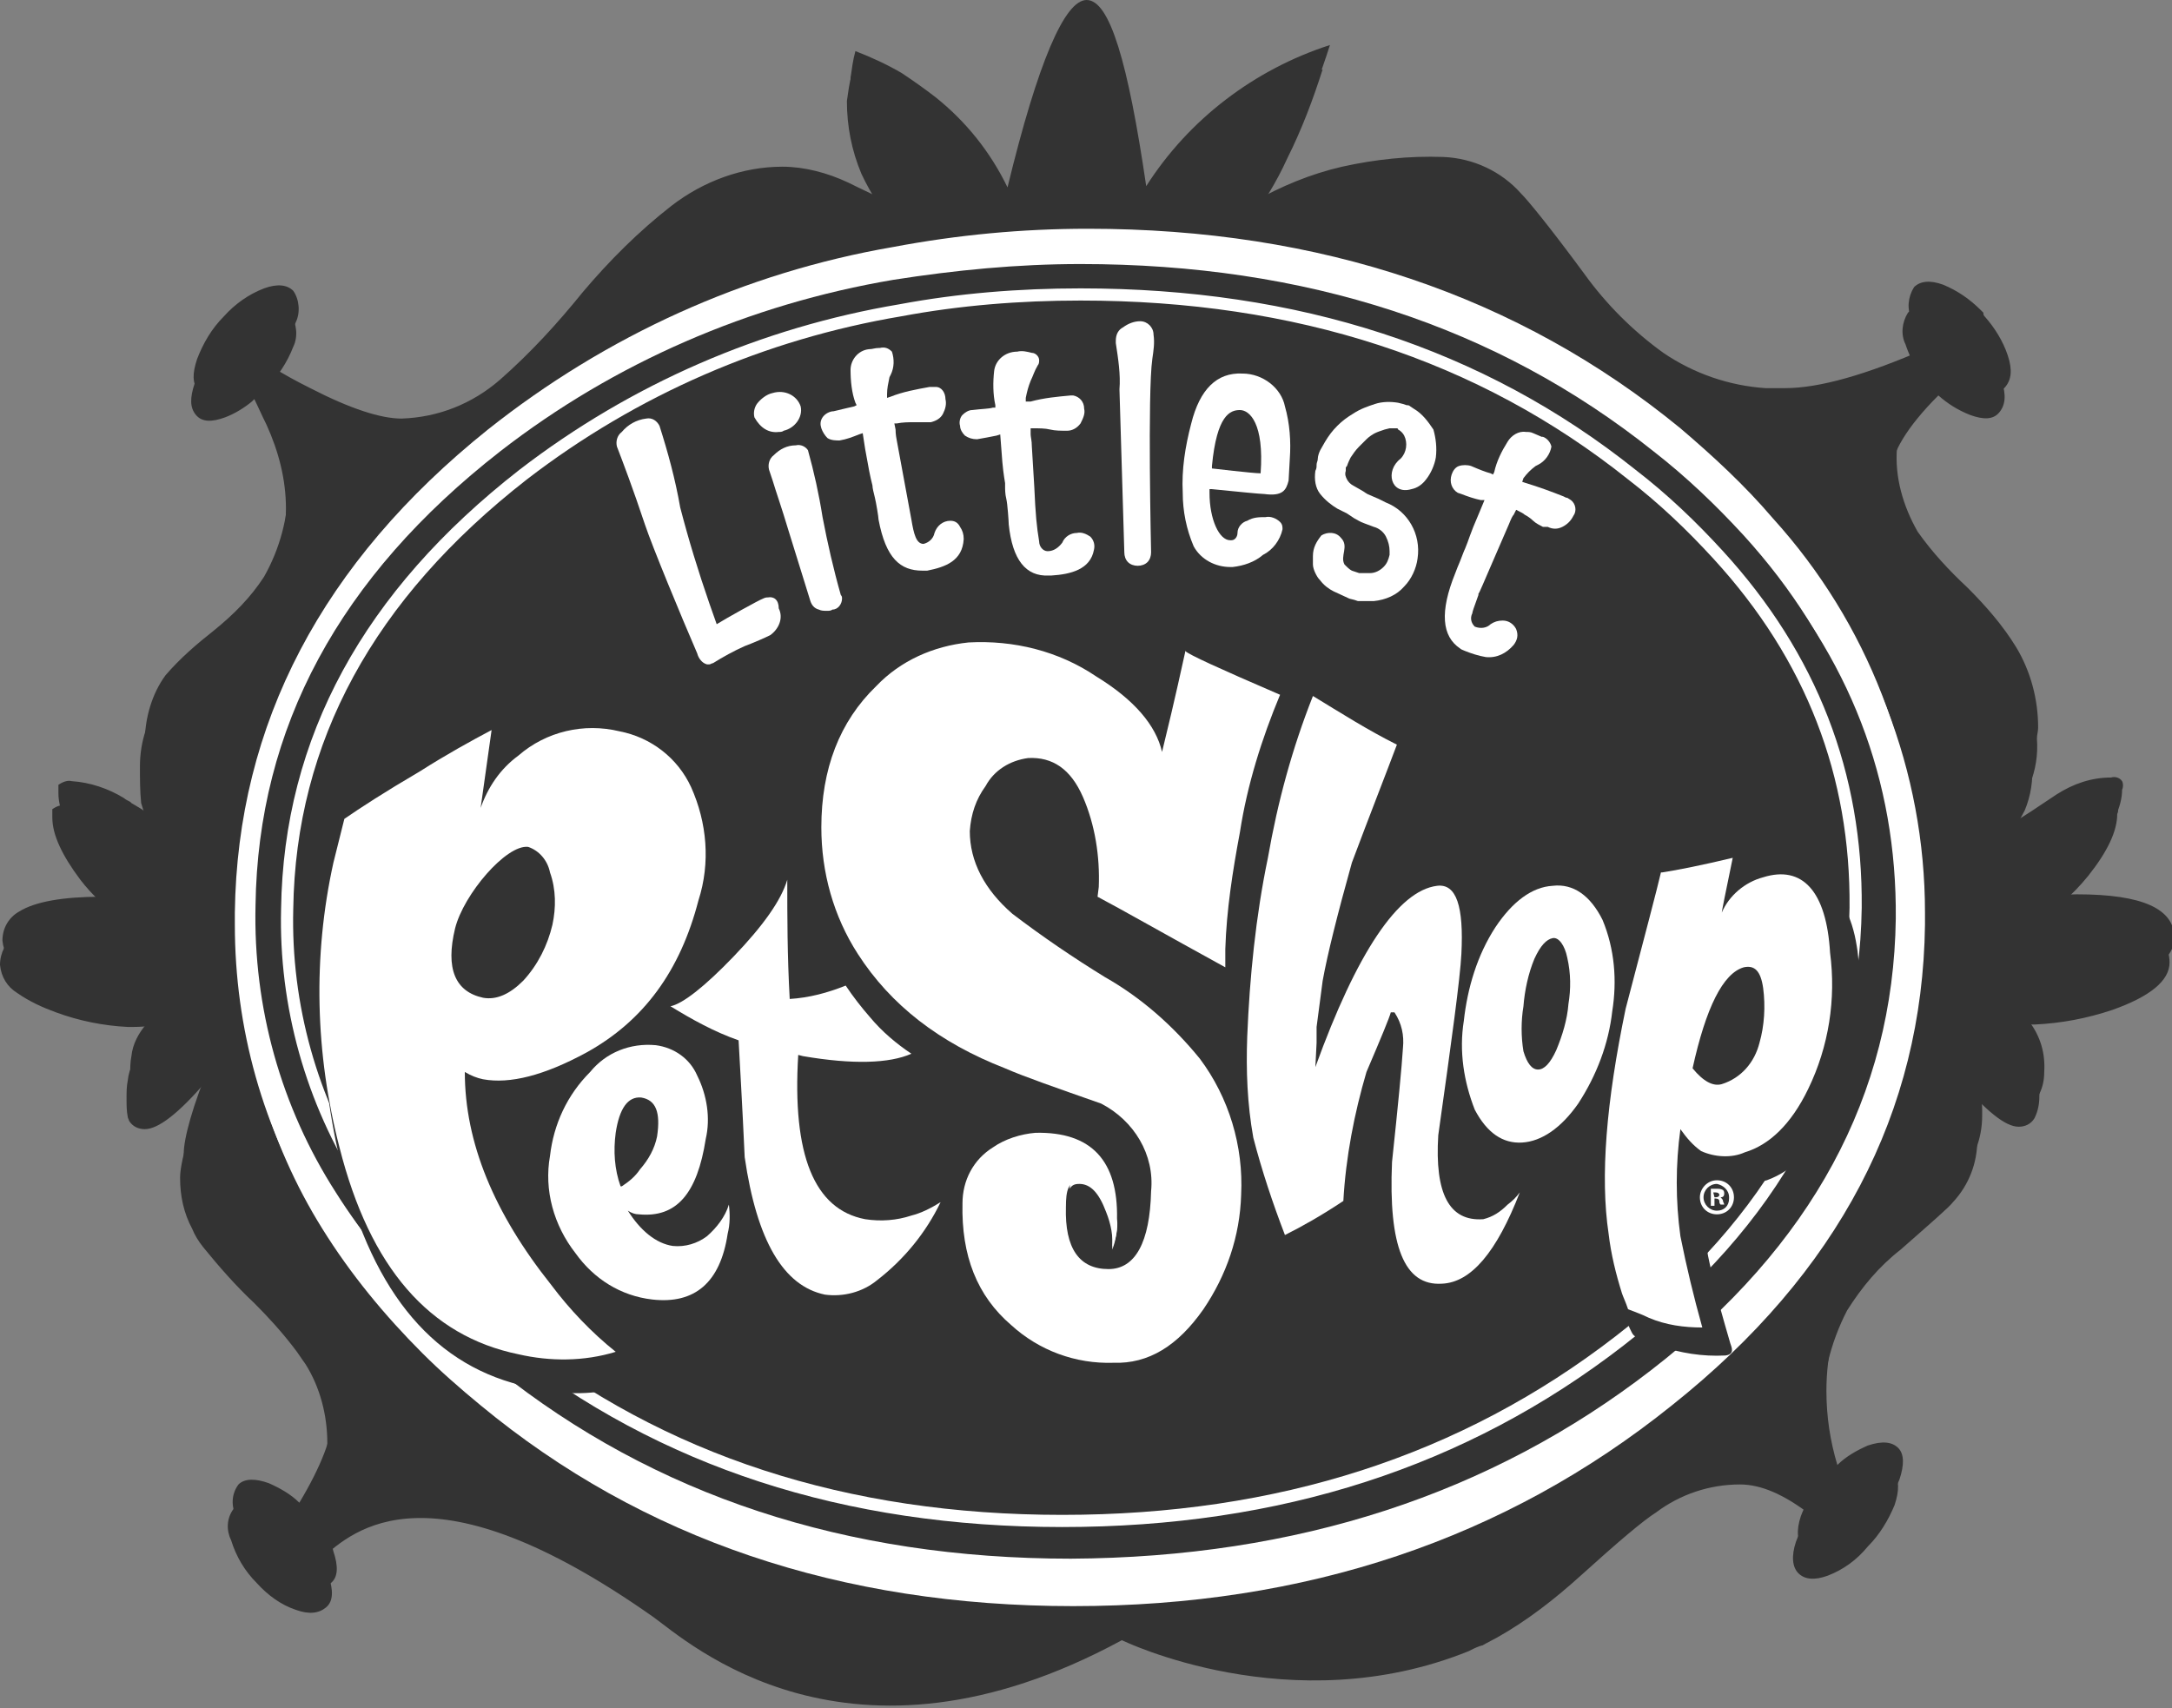 <?xml version="1.0" encoding="utf-8"?>
<!-- Generator: Adobe Illustrator 19.2.0, SVG Export Plug-In . SVG Version: 6.00 Build 0)  -->
<!DOCTYPE svg PUBLIC "-//W3C//DTD SVG 1.1//EN" "http://www.w3.org/Graphics/SVG/1.1/DTD/svg11.dtd">
<svg version="1.1" id="LPS" xmlns="http://www.w3.org/2000/svg" xmlns:xlink="http://www.w3.org/1999/xlink" x="0px" y="0px"
	 width="178.5px" height="140.4px" viewBox="0 0 178.5 140.4" enable-background="new 0 0 178.5 140.4" xml:space="preserve">
<rect x="0" y="0" width="178.5" height="140.4" fill="#808080" stroke="none"/>
<title>logoLPS</title>
<path fill="#333333" d="M53.7,133.2L53.7,133.2 M17.1,88.9L17.1,88.9L17.1,88.9 M11.5,76.2c0.2,0,0.3,0.1,0.6,0.1h-0.3L11.5,76.2
	 M27.5,101.2c-4.5-7.1-6.8-15.4-6.6-23.8c0.2-14.7,7-27.2,20.3-37.7c9.5-7.4,20.7-12.3,32.6-14.3c5.1-0.9,10.3-1.3,15.5-1.3
	c18.7,0,34.5,5.2,47.6,15.6c2.7,2.1,5.2,4.5,7.5,7c8,8.9,12,19.1,11.8,30.7c-0.2,14.6-7,27.1-20.3,37.5
	c-13.4,10.4-29.4,15.6-48.1,15.6c-12.8,0.1-25.4-2.9-36.8-8.6c-6.7-3.5-12.7-8.1-17.9-13.6C31.1,106.1,29.2,103.7,27.5,101.2
	 M82.4,17.3c-1.4-2.9-3.4-5.4-5.9-7.4c-0.9-0.7-1.8-1.4-2.7-2c-1.2-0.7-2.4-1.3-3.8-1.8c-0.2,0.7-0.3,1.5-0.4,2.2
	c0,2.1,0.4,4.1,1.2,6c0.8,1.7,1.8,3.2,3,4.7h0.1h-0.1c-1.9-0.9-3.4-1.6-4.4-2.1c-1.7-0.8-3.6-1.3-5.4-1.3c-3.3,0-6.5,1.2-9.1,3.2
	c-2.7,2.1-5.1,4.5-7.3,7.1c-2.1,2.6-4.4,5-6.9,7.2c-2.3,2-5.1,3.1-8.1,3.2c-1.7,0-4.2-0.8-7.5-2.5c-1.1-0.6-2.2-1.2-3.3-1.8
	c1-1,1.8-2.2,2.3-3.5c0.4-0.8,0.3-1.9-0.2-2.6c-0.5-0.5-1.3-0.6-2.4-0.2c-1.3,0.5-2.4,1.3-3.3,2.3c-1,1-1.7,2.2-2.2,3.5
	c-0.4,1.2-0.4,2,0.1,2.6s1.3,0.6,2.4,0.2c0.8-0.3,1.6-0.8,2.2-1.3c0.1-0.1,0.1-0.1,0.2-0.2c0.3,0.6,0.6,1.3,1,2.1
	c1,2.2,1.6,4.5,1.6,6.9c0,2.7-0.7,5.3-2,7.6c-1.1,1.7-2.5,3.1-4.1,4.4c-1.4,1.1-2.8,2.3-4,3.7c-1.3,1.5-1.9,3.5-1.9,5.5
	c0,1,0,2,0.1,3c0.1,0.3,0.4,1.4,1.2,3.5c-0.7-0.4-1.5-1-2.4-1.5c0,0-0.1-0.1-0.1-0.1c-0.2-0.1-0.4-0.2-0.5-0.3
	c-1.3-0.9-2.8-1.3-4.4-1.4c-0.4-0.1-0.8,0.1-1.1,0.3c0,0.2,0,0.5,0,0.7c0,1.4,0.8,3.1,2.3,5.1c1,1.3,2.2,2.4,3.6,3.4
	c0.3,0.2,0.7,0.4,1,0.6l-1-0.3c-0.8-0.1-1.6-0.2-2.3-0.3c-3.1,0-5.4,0.4-6.7,1.2C0.5,77.4,0,78.3,0,79.3c0.1,1,0.6,1.8,1.4,2.3
	c1,0.7,2.1,1.2,3.2,1.6c1.9,0.7,3.9,1.1,5.9,1.2h0.4c1.3,0,2.7-0.2,3.9-0.6c-1.1,0.7-2.2,1.5-3.1,2.4c-0.6,0.7-1.1,1.6-1.2,2.6
	c-0.1,0.5-0.1,1-0.1,1.5c0,0.5,0,1,0.1,1.5c0,0.1,0.1,0.2,0.1,0.3c0.3,0.5,0.8,0.7,1.3,0.7c1.1,0,2.8-1.3,5.1-4
	c-0.1,0.1,0.1,0,0.1,0.1v0.2c-1.6,3.8-2.3,6.5-2.3,7.7c0,1.5,0.3,2.9,1,4.2c0.2,0.5,0.5,1,0.9,1.5c1.3,1.6,2.7,3.2,4.2,4.6
	c1.1,1.1,2.2,2.3,3.2,3.6c0.4,0.5,0.7,1,1,1.4c1.2,1.9,1.8,4.2,1.8,6.5c0,1.5-0.9,3.9-2.7,6.9c-0.7-0.7-1.5-1.2-2.5-1.6
	c-1.1-0.4-2-0.4-2.5,0.1c-0.6,0.8-0.6,1.8-0.2,2.6c0.4,1.3,1.1,2.5,2.1,3.5c0.9,1,2,1.8,3.2,2.2c1.1,0.4,1.9,0.3,2.5-0.2
	s0.6-1.4,0.2-2.6c-0.1-0.5-0.3-1-0.6-1.4c2.7-2.4,9-8.1,27.3,4.8c2.8,2,16,14.1,38.5,1.9c0,0,13.9,6.8,28.5,0.9l0.4-0.2l0,0
	c0,0,0.4-0.2,0.8-0.3c-0.4,0.2,0.7-0.4,1.1-0.6c2.5-1.4,4.8-3.2,6.9-5.1c3.1-2.8,5.1-4.5,6.2-5.2c2-1.5,4.4-2.3,6.9-2.3
	c1.7,0,3.6,0.8,5.8,2.5c-0.5,0.7-0.9,1.4-1.2,2.2c-0.4,1.2-0.3,2.1,0.2,2.6s1.3,0.6,2.4,0.2c1.3-0.5,2.4-1.3,3.3-2.4
	c1-1,1.7-2.2,2.2-3.4c0.4-1.2,0.4-2.1-0.1-2.6s-1.3-0.6-2.5-0.2c-0.9,0.4-1.8,0.9-2.5,1.6c-0.6-2-0.9-4-0.9-6.1c0-3,0.7-6,2.1-8.7
	c1.2-1.9,2.6-3.6,4.4-5c2.5-2.2,4-3.5,4.3-3.9c1.3-1.4,2-3.2,2-5.1v-0.5c0-0.9-0.2-1.8-0.6-2.7c-0.3-0.7-0.6-1.3-1-1.9
	c2.3,2.7,3.9,4,5,4c0.5,0,1-0.2,1.3-0.7c0.3-0.6,0.4-1.2,0.4-1.8c0.1-1.5-0.3-2.9-1.2-4.1c-1-0.9-2.1-1.7-3.2-2.4
	c1.3,0.4,2.6,0.6,4,0.6c2.2-0.1,4.3-0.5,6.4-1.2c3.1-1.1,4.7-2.4,4.7-3.9c0-2.4-2.6-3.6-8-3.6c-1.1,0-2.3,0.2-3.4,0.5l-0.3,0.1h-0.3
	l0.6-0.1c1.8-1,3.4-2.4,4.7-4c1.6-2,2.4-3.7,2.4-5.1c0.1-0.2,0.1-0.5,0-0.7c-0.2-0.3-0.6-0.4-0.9-0.3c-1.6,0-3.1,0.5-4.5,1.4
	c-1.5,1-2.8,1.9-3.9,2.5c0.3-0.6,0.6-1.1,0.8-1.5c0.4-0.8,0.7-1.3,0.9-1.7c0.5-1.2,0.7-2.5,0.6-3.8c0-0.3,0.1-0.6,0.1-0.9
	c0-2.3-0.6-4.6-1.8-6.6c-1.1-1.8-2.5-3.4-4-4.9c-1.5-1.4-2.9-2.9-4.1-4.6c-1.3-2.1-1.9-4.5-1.8-6.9c0-1.6,1.3-3.8,3.9-6.4
	c0.8,0.7,1.6,1.2,2.6,1.6c1.1,0.4,1.9,0.4,2.4-0.2s0.6-1.4,0.2-2.6c-0.4-1.2-1.1-2.3-1.9-3.2c-0.1-0.1-0.1-0.2-0.1-0.3l-0.2-0.2
	c-0.9-0.9-1.9-1.6-3.1-2.1c-1.1-0.4-1.9-0.3-2.4,0.2c-0.5,0.8-0.6,1.8-0.2,2.6c0.3,0.9,0.7,1.7,1.2,2.4c-5,2.2-8.9,3.3-11.7,3.3
	c-0.5,0-1,0-1.6,0c-3-0.2-6-1.2-8.4-2.9c-2.5-1.8-4.7-4-6.5-6.5c-2.8-3.7-4.5-5.9-5.2-6.6c-1.6-1.8-3.9-2.9-6.4-3
	c-2.8-0.1-5.6,0.2-8.3,0.8c-2.6,0.6-5,1.6-7.3,2.9c1.3-1.8,2.5-3.7,3.4-5.7c1.2-2.4,2.1-4.8,2.9-7.3c-6.2,2-11.5,6.1-15.1,11.5l0,0
	C92.4,7,90.9,1.9,89.1,1.9S85,7,82.4,17.3"/>
<path fill="#333333" d="M54,131.3L54,131.3 M17.3,87L17.3,87L17.3,87 M11.7,74.3l0.6,0.1H12L11.7,74.3 M82.8,15.4
	c-1.4-2.9-3.4-5.4-5.9-7.4C76,7.3,75,6.6,74.1,6c-1.2-0.7-2.5-1.3-3.8-1.8c-0.2,0.7-0.3,1.5-0.4,2.2c0,2.1,0.4,4.1,1.2,6
	c0.8,1.7,1.8,3.2,3,4.7h0.1h-0.1c-1.9-0.9-3.4-1.6-4.4-2.1c-1.7-0.8-3.6-1.3-5.4-1.3c-3.3,0-6.5,1.2-9.1,3.2
	c-2.7,2.1-5.1,4.5-7.3,7.1c-2.1,2.6-4.3,5-6.8,7.2c-2.3,2-5.1,3.1-8.1,3.2c-1.7,0-4.2-0.8-7.5-2.5c-1.2-0.6-2.3-1.2-3.4-1.9
	c1-1,1.7-2.2,2.2-3.5c0.4-0.8,0.3-1.9-0.2-2.6c-0.5-0.5-1.3-0.6-2.4-0.2c-1.3,0.5-2.4,1.3-3.3,2.3c-1,1-1.7,2.2-2.2,3.5
	c-0.4,1.2-0.4,2,0.1,2.6s1.3,0.6,2.4,0.2c0.8-0.3,1.6-0.7,2.2-1.3l0.2-0.2c0.3,0.6,0.6,1.3,1,2.1c1,2.2,1.6,4.5,1.6,6.9
	c0,2.7-0.7,5.3-2,7.6c-1.1,1.7-2.5,3.1-4.1,4.4c-1.4,1.1-2.8,2.3-4,3.7C12.5,57,11.9,59,11.9,61c0,1,0,2,0.1,3
	c0.1,0.3,0.4,1.4,1.2,3.5c-0.7-0.4-1.5-1-2.4-1.5c0,0-0.1-0.1-0.1-0.1c-0.2-0.1-0.4-0.2-0.5-0.3c-1.3-0.8-2.8-1.3-4.3-1.4
	c-0.4-0.1-0.8,0.1-1.1,0.3c0,0.2,0,0.5,0,0.7c0,1.4,0.8,3.1,2.3,5.1c1,1.3,2.2,2.4,3.6,3.4c0.3,0.2,0.7,0.4,1,0.6
	c-0.3-0.1-0.7-0.2-1-0.3c-0.8-0.1-1.6-0.2-2.4-0.3c-3.1,0-5.4,0.4-6.7,1.2c-0.9,0.5-1.4,1.4-1.4,2.4c0.1,1,0.6,1.8,1.4,2.3
	c1,0.7,2.1,1.2,3.2,1.6c1.9,0.7,3.9,1.1,5.9,1.2h0.4c1.4,0,2.7-0.2,4-0.6c-1.1,0.7-2.2,1.5-3.1,2.4c-0.6,0.7-1.1,1.6-1.2,2.6
	c-0.1,0.5-0.1,1-0.1,1.5c0,0.5,0,1,0.1,1.5c0,0.1,0.1,0.2,0.1,0.3c0.3,0.5,0.8,0.7,1.3,0.7c1.1,0,2.8-1.3,5.1-4c0,0,0,0.1,0.1,0.1
	v0.2c-1.6,3.8-2.3,6.5-2.3,7.7c0,1.5,0.3,2.9,1,4.2c0.2,0.5,0.5,1,0.9,1.5c1.3,1.6,2.8,3.2,4.3,4.6c1.1,1.1,2.2,2.3,3.2,3.6
	c0.4,0.5,0.7,1,1,1.4c1.2,1.9,1.8,4.2,1.8,6.5c0,1.5-0.9,3.9-2.7,6.9c-0.7-0.7-1.6-1.2-2.5-1.6c-1.1-0.4-2-0.4-2.5,0.1
	c-0.6,0.8-0.6,1.8-0.2,2.6c0.4,1.3,1.1,2.5,2.1,3.5c0.9,1,2,1.8,3.2,2.2c1.1,0.4,1.9,0.3,2.5-0.2s0.6-1.4,0.2-2.6
	c-0.1-0.5-0.3-1-0.6-1.4c2.7-2.4,9-8.1,27.3,4.8c2.8,2,16,14.1,38.5,1.9c0,0,13.9,6.8,28.5,0.9l0.4-0.2l0,0c0,0,0.4-0.2,0.8-0.3
	c-0.4,0.2,0.7-0.4,1.1-0.6c2.5-1.4,4.8-3.2,6.9-5.2c3.1-2.8,5.1-4.5,6.2-5.2c2-1.5,4.4-2.3,6.9-2.3c1.7,0,3.6,0.8,5.8,2.5
	c-0.5,0.7-0.9,1.4-1.2,2.2c-0.4,1.2-0.3,2.1,0.2,2.6c0.5,0.6,1.3,0.6,2.4,0.2c1.3-0.5,2.4-1.3,3.3-2.4c1-1,1.7-2.2,2.2-3.4
	c0.4-1.2,0.4-2.1-0.1-2.6s-1.3-0.6-2.5-0.2c-0.9,0.4-1.8,0.9-2.5,1.6c-0.6-2-0.9-4-0.9-6.1c0-3,0.7-6,2.1-8.6c1.2-1.9,2.6-3.6,4.4-5
	c2.5-2.2,4-3.5,4.3-3.9c1.3-1.4,2-3.2,2-5.1v-0.5c0-0.9-0.2-1.8-0.6-2.7c-0.3-0.7-0.6-1.3-1-1.9c2.3,2.7,3.9,4,5,4
	c0.5,0,1-0.2,1.3-0.7c0.3-0.6,0.4-1.2,0.4-1.8c0.1-1.5-0.3-2.9-1.2-4.1c-1-0.9-2.1-1.7-3.2-2.4c1.3,0.4,2.6,0.6,4,0.6
	c2.2-0.1,4.3-0.5,6.4-1.2c3.1-1.1,4.7-2.4,4.7-3.9c0-2.4-2.6-3.6-8-3.6c-1.1,0-2.3,0.2-3.4,0.5l-0.3,0.1h-0.3l0.6-0.1
	c1.8-1,3.4-2.4,4.7-4c1.6-2,2.4-3.7,2.4-5.1c0.1-0.2,0.1-0.5,0-0.7c-0.2-0.3-0.6-0.4-0.9-0.3c-1.6,0-3.1,0.5-4.5,1.4
	c-1.5,1-2.8,1.9-3.9,2.5c0.3-0.6,0.6-1.1,0.8-1.6c0.4-0.8,0.7-1.3,0.9-1.7c0.5-1.2,0.7-2.5,0.6-3.8c0-0.3,0.1-0.6,0.1-0.9
	c0-2.3-0.6-4.6-1.8-6.6c-1.1-1.8-2.5-3.4-4-4.9c-1.5-1.4-2.9-2.9-4.1-4.6c-1.2-2.1-1.9-4.5-1.7-6.9c0-1.6,1.3-3.8,3.9-6.4
	c0.7,0.7,1.6,1.2,2.6,1.6c1.1,0.4,1.9,0.4,2.4-0.2s0.6-1.4,0.2-2.6c-0.4-1.2-1.1-2.3-1.9-3.2c-0.1-0.1-0.1-0.2-0.1-0.3l-0.2-0.2
	c-0.9-0.9-1.9-1.6-3.1-2.1c-1.1-0.4-1.9-0.3-2.4,0.2c-0.5,0.8-0.6,1.8-0.2,2.6c0.3,0.8,0.7,1.6,1.3,2.4c-5,2.2-8.9,3.3-11.7,3.3
	c-0.5,0-1,0-1.6,0c-3-0.2-5.9-1.2-8.4-2.9c-2.5-1.8-4.7-4-6.5-6.5c-2.8-3.8-4.6-6-5.2-6.6c-1.6-1.8-3.9-2.9-6.4-3
	c-2.8-0.1-5.6,0.2-8.3,0.8c-2.6,0.6-5,1.6-7.3,2.9c1.3-1.7,2.5-3.6,3.4-5.6c1.2-2.4,2.1-4.8,2.9-7.3c-6.2,2-11.6,6.1-15.1,11.6l0,0
	C92.7,5.1,91.2,0,89.3,0C87.5,0,85.3,5.1,82.8,15.4"/>
<path fill="#FFFFFF" d="M73.4,20.3c-12.2,2.1-23.6,7.3-33.3,15C26.5,46.2,19.5,59.5,19.3,75c0,0.2,0,0.3,0,0.5V76
	c0,8.5,2.3,16.8,6.8,24c2.3,3.7,5.1,7.1,8.2,10.2c1.5,1.5,3.1,2.9,4.8,4.3c13.3,11,29.6,16.5,48.7,16.5c19.1,0,35.5-5.5,49.2-16.5
	c13.7-10.9,20.6-24,20.8-39.5c0-0.2,0-0.3,0-0.5v-0.6c0-11.6-4.3-22.7-12.1-31.3c-2.3-2.7-4.9-5.1-7.6-7.4
	c-13.3-10.9-29.6-16.4-48.7-16.4C84,18.8,78.7,19.3,73.4,20.3"/>
<path fill="#FFFFFF" d="M73.8,21.3c-12.2,2.1-23.6,7.3-33.3,15C26.8,47.2,19.9,60.5,19.7,76c0,0.2,0,0.3,0,0.5V77
	c0,8.5,2.3,16.8,6.8,24c2.3,3.7,5.1,7.1,8.2,10.2c1.5,1.5,3.1,2.9,4.8,4.3c13.3,11,29.6,16.5,48.7,16.5c19.1,0,35.5-5.5,49.2-16.5
	c13.7-10.9,20.6-24.1,20.8-39.5c0-0.2,0-0.3,0-0.5v-0.5c0-11.6-4.3-22.7-12.1-31.3c-2.3-2.7-4.9-5.1-7.6-7.4
	C125,25.3,108.8,19.9,89.7,19.8C84.3,19.8,79,20.3,73.8,21.3"/>
<path fill="#333333" d="M89.6,22.8c18.5,0,34.2,5.1,47.1,15.4c2.7,2.1,5.1,4.5,7.4,7c7.9,8.8,11.8,18.9,11.7,30.3
	c-0.2,14.5-6.9,26.9-20.1,37.1s-29.1,15.4-47.7,15.5c-18.5,0-34.2-5.2-47.1-15.5c-1.6-1.3-3.1-2.6-4.6-4c-3-2.8-5.7-6-7.9-9.5
	c-4.5-7-6.8-15.2-6.6-23.6c0.2-14.6,6.9-27,20.2-37.3c9.4-7.3,20.5-12.1,32.2-14.1C79.3,23.2,84.5,22.7,89.6,22.8"/>
<path fill="#333333" d="M88.8,21.7c18.5,0,34.2,5.1,47.1,15.4c2.7,2.1,5.1,4.4,7.4,6.9c8,8.8,11.9,18.9,11.7,30.4
	c-0.2,14.5-6.9,26.9-20.1,37.1S105.8,127,87.2,127c-18.5,0-34.2-5.2-47.1-15.5c-1.6-1.3-3.1-2.6-4.6-4c-3-2.8-5.7-6-7.9-9.5
	c-4.5-7-6.8-15.2-6.6-23.6c0.2-14.6,6.9-27,20.1-37.3c9.4-7.3,20.5-12.1,32.3-14.1C78.5,22.2,83.6,21.7,88.8,21.7"/>
<path fill="#333333" d="M53,94.8c0.1-1,0.5-2.1,0.9-2s0.7,0.8,0.5,2.1c-0.2,0.8-0.6,1.6-1.2,2.2l-0.3,0.3
	C52.8,96.6,52.8,95.7,53,94.8 M55,86.3c-2.2,0-4.3,0.9-5.8,2.6c-2,2.1-3.3,4.7-3.7,7.6c-0.5,3.1,0.3,6.4,2.2,8.9
	c1.6,2.4,4.2,3.9,7,4.2l0.7,0.1c2.6,0.1,5.8-0.9,6.7-6.4c0.2-0.9,0.2-1.8,0.1-2.7c-0.1-0.5-0.4-0.8-0.9-0.8l0,0
	c-0.5,0-0.9,0.3-1,0.7c-0.3,0.8-0.8,1.6-1.5,2.2c-0.5,0.4-1.2,0.6-1.9,0.6h-0.2c-0.5-0.1-1.1-0.3-1.5-0.6c2.1-0.3,4.3-2,5.2-7.2
	c0.4-2,0.1-4-0.7-5.9c-0.8-1.7-2.4-2.9-4.2-3.1h-0.3L55,86.3"/>
<path fill="#333333" d="M100.2,87.9c-1.6-2.4-4.3-4.6-8.1-7c-2.9-1.9-6.8-4.5-7.5-5.2c-2.2-1.9-3.2-3.9-3.2-6.1
	c0.1-1.1,0.5-2.2,1.1-3.1c0.5-0.9,1.4-1.6,2.5-1.8h0.2c1.6-0.1,2.8,0.8,3.6,2.7c0.9,2.2,1.3,4.6,1.2,7v0.8c0,0.4,0.2,0.7,0.5,0.9
	l3.1,1.8l7.4,4.2c0.2,0.1,0.4,0.1,0.6,0.1c0.2,0,0.3-0.1,0.5-0.2c0.3-0.2,0.5-0.6,0.5-0.9c0-0.4,0-0.9,0-1.4
	c0.2-3.2,0.6-6.4,1.2-9.5c0.6-3.8,1.7-7.6,3.2-11.1c0.3-0.5,0.1-1.1-0.4-1.3c0,0,0,0,0,0c-6.3-2.8-7.6-3.5-7.8-3.7
	c-0.2-0.2-0.5-0.3-0.7-0.2c-0.1,0-0.2,0.1-0.4,0.1c-0.4,0.2-0.6,0.6-0.6,1l0,0c-0.2,0.9-0.8,3.2-1.3,5.8c-1.1-1.8-2.5-3.3-4.2-4.5
	c-3.3-2.1-7.2-3.1-11.1-2.9l-0.7,0h-0.3c-2.8,0.5-5.3,1.8-7.3,3.8c-3.2,3.1-4.8,7.3-4.9,12.5c0,3.9,1.1,7.7,3.2,11
	c3,4.6,7.4,8.1,12.5,9.9c1.4,0.6,3.8,1.4,7.8,2.9c2.4,1.2,3.7,3.7,3.5,6.3c-0.1,2.9-0.6,4.6-1.6,5.3l0.1-0.1
	c0.4-0.9,0.6-1.9,0.6-2.9c0.1-2.7-0.5-4.8-1.9-6.2c-1.6-1.5-3.7-2.2-5.8-2h-0.5c-1.3,0.1-2.5,0.6-3.5,1.3c-1.9,1.2-3,3.3-3,5.5
	c-0.1,4.6,1.4,8.2,4.3,10.8c2.5,2.2,5.7,3.4,9,3.4c0.2,0,0.5,0,0.7,0c2.9-0.2,5.4-1.8,7.5-4.8c2.1-2.9,3.3-6.4,3.3-10
	C103.7,94.6,102.6,91.6,100.2,87.9z"/>
<path fill="#FFFFFF" d="M91.2,98.2c-0.6-1.5-1.3-2.3-2.2-2.3c-0.6,0-1,0.6-1.1,1.8c0.2-0.3,0.4-0.4,0.8-0.4c0.9,0,1.6,0.7,2.2,2.3
	c0.4,1,0.6,2,0.5,3.1c0.3-0.7,0.4-1.5,0.4-2.2C91.7,99.6,91.5,98.9,91.2,98.2z"/>
<path fill="#FFFFFF" d="M116.2,33.6l-0.3-0.2c-0.1-0.1-0.2-0.1-0.3-0.1l-0.3-0.1l-0.4-0.1c-0.6-0.1-1.3-0.1-1.9,0.1
	c-0.6,0.2-1.2,0.4-1.8,0.8c-0.5,0.3-0.9,0.6-1.3,1c-0.4,0.4-0.7,0.8-1,1.3c-0.1,0.2-0.3,0.5-0.4,0.7c-0.1,0.2-0.2,0.5-0.2,0.7
	s-0.1,0.3-0.1,0.5s0,0.3-0.1,0.5c-0.1,0.7,0,1.4,0.4,1.9c0.4,0.5,0.9,0.9,1.4,1.2l0.4,0.2l0.4,0.2l0.3,0.2l0.3,0.2
	c0.2,0.1,0.5,0.3,0.8,0.4l0.8,0.3c0.4,0.1,0.8,0.4,1,0.8c0.2,0.4,0.3,0.8,0.3,1.2v0.1c0,0,0,0,0,0.1c0,0,0,0,0,0.1
	c-0.1,0.4-0.2,0.7-0.5,1c-0.3,0.3-0.7,0.5-1.1,0.5h-0.3l-0.3,0h-0.3l-0.3-0.1l-0.3-0.1c-0.2-0.1-0.4-0.3-0.6-0.5
	c-0.4-0.7,0.4-1.5-0.3-2.2c-0.4-0.5-1.1-0.5-1.6-0.2c-0.4,0.5-0.7,1-0.7,1.7c0,0.2,0,0.5,0,0.7c0,0.2,0.1,0.5,0.2,0.7
	c0.1,0.2,0.2,0.4,0.4,0.6c0.3,0.4,0.7,0.7,1.1,0.9c0.4,0.2,0.9,0.4,1.3,0.6l0.4,0.1l0.3,0.1c0.2,0,0.4,0,0.7,0h0.6
	c1-0.1,1.9-0.5,2.5-1.2c0.6-0.6,1-1.5,1.1-2.3c0.3-2-0.8-3.9-2.6-4.6c-0.2-0.1-0.4-0.2-0.6-0.3l-0.7-0.3c-0.3-0.1-0.5-0.3-0.7-0.4
	l-0.7-0.4c-0.2-0.1-0.4-0.3-0.5-0.5c-0.1-0.2-0.2-0.4-0.1-0.7c0,0,0-0.1,0-0.2c0-0.1,0-0.1,0.1-0.2c0.1-0.3,0.2-0.5,0.3-0.7
	c0.2-0.3,0.4-0.6,0.7-0.9l0.3-0.3l0.3-0.3c0.2-0.2,0.5-0.4,0.7-0.5c0.2-0.1,0.5-0.2,0.8-0.3l0.4-0.1c0.1,0,0.2,0,0.3,0h0.1h0.1h0.1
	c0,0,0.1,0,0.1,0.1c0.2,0.1,0.4,0.3,0.5,0.5c0.3,0.6,0.2,1.4-0.3,1.9c-1.3,1-0.8,3,0.9,2.5c0.5-0.1,0.9-0.4,1.2-0.8
	c0.4-0.5,0.7-1.2,0.8-1.8c0.1-0.8,0-1.6-0.2-2.3C117.4,34.7,116.9,34,116.2,33.6z"/>
<path fill="#FFFFFF" d="M63.1,49.1c-0.1,0-0.2,0-0.4,0.1c-0.3,0.1-3,1.6-3.8,2.1l-0.6-1.7c-0.9-2.6-1.7-5.2-2.4-7.9
	c-0.4-2.3-1-4.5-1.7-6.7c-0.2-0.4-0.6-0.7-1.1-0.6c-0.8,0.1-1.5,0.5-2,1.1c-0.4,0.3-0.5,0.8-0.4,1.2c0.5,1.3,1.3,3.4,2.3,6.4
	c0.6,1.8,3,7.6,4.3,10.6c0.1,0.4,0.4,0.8,0.8,0.9c0.1,0,0.1,0,0.2,0c0.1,0,0.2-0.1,0.3-0.1c0.8-0.5,1.7-1,2.6-1.4
	c0.8-0.3,1.7-0.7,2.1-0.9c0.7-0.5,1.1-1.4,0.7-2.2C64,49.3,63.6,49,63.1,49.1z"/>
<path fill="#FFFFFF" d="M88.5,43.8c-0.5,0-1,0.3-1.2,0.8c-0.3,0.4-0.7,0.7-1.2,0.7c-0.4,0-0.7-0.4-0.7-0.8c-0.2-1.2-0.3-2.2-0.4-4.5
	l-0.2-3.3c0-0.5-0.1-0.8-0.1-1v-0.5h0.2c0.5,0,1,0,1.4,0.1c0.4,0.1,0.9,0.1,1.4,0.1l0,0c0.4,0,0.8-0.2,1.1-0.6
	c0.2-0.4,0.4-0.8,0.3-1.2c0-0.6-0.4-1-0.9-1.1c-0.1,0-0.2,0-0.2,0l0,0c-1.1,0.1-2.2,0.2-3.3,0.5L84.3,33v-0.3
	c0.1-0.5,0.2-0.9,0.4-1.4c0.2-0.4,0.3-0.8,0.6-1.3c0.1-0.1,0.1-0.3,0.1-0.4c0-0.3-0.3-0.6-0.6-0.6c-0.4-0.1-0.8-0.2-1.2-0.1
	c-1,0-1.8,0.7-1.9,1.6c-0.1,0.9-0.1,1.9,0.1,2.8v0.2h-0.2c-0.3,0.1-0.9,0.1-1.7,0.2c-0.3,0-0.6,0.2-0.8,0.4
	c-0.2,0.2-0.3,0.6-0.2,0.9c0,0.3,0.2,0.6,0.4,0.8c0.3,0.2,0.6,0.3,1,0.3c0.6-0.1,1.1-0.2,1.6-0.3l0.3-0.1l0.1,1.3
	c0.1,1.5,0.2,2.1,0.3,2.7v0.3c0,0.2,0,0.6,0.1,1s0.2,1.9,0.2,2.1c0.3,2.9,1.4,4.3,3.3,4.2h0.2c1.6-0.1,3.2-0.5,3.5-2.1
	c0.1-0.4,0-0.8-0.3-1.1C89.3,43.9,88.9,43.7,88.5,43.8z"/>
<path fill="#FFFFFF" d="M78.1,42.8c-0.6,0-1.1,0.4-1.3,1c-0.1,0.5-0.5,0.8-0.9,0.9c-0.6,0-0.8-0.8-1-2l-1.2-6.5
	c-0.1-0.5-0.1-0.8-0.1-0.9l-0.1-0.5l0.2,0c0.5-0.1,1-0.1,1.4-0.1c0.5,0,0.9,0,1.4,0c0.4-0.1,0.8-0.3,1-0.7c0.2-0.4,0.3-0.8,0.2-1.2
	c0-0.5-0.3-1-0.8-1c-0.1,0-0.1,0-0.2,0h-0.3c-1.1,0.2-2.2,0.4-3.2,0.8l-0.3,0.1v-0.3c0-0.5,0.1-0.9,0.2-1.4l0.1-0.2
	c0.3-0.6,0.3-1.3,0.1-1.9c-0.3-0.3-0.6-0.4-1-0.3h-0.1c-0.3,0-0.5,0.1-0.8,0.1c-0.9,0.1-1.5,0.9-1.5,1.7c0,0.9,0.1,1.9,0.4,2.7
	l0.1,0.2l-0.2,0.1c-0.4,0.1-0.9,0.2-1.7,0.4c-0.3,0-0.7,0.2-0.9,0.5c-0.2,0.3-0.2,0.6-0.1,0.9c0.1,0.3,0.3,0.6,0.5,0.8
	c0.3,0.2,0.7,0.2,1,0.2c0.6-0.1,1.1-0.3,1.6-0.5l0.3-0.1l0.2,1.3c0.3,1.7,0.4,2.2,0.6,3c0,0.2,0.1,0.6,0.2,1s0.3,1.6,0.3,1.8
	c0.6,3.2,1.8,4.2,3.6,4.2c0.1,0,0.3,0,0.4,0c1.5-0.3,2.9-0.8,3-2.6c0-0.4-0.1-0.7-0.3-1C78.7,42.9,78.4,42.8,78.1,42.8z"/>
<path fill="#FFFFFF" d="M128.7,40.9l-0.2-0.1c-1-0.4-2.1-0.8-3.1-1.1l-0.3-0.1l0.1-0.3c0.3-0.4,0.6-0.7,1-1l0.2-0.1
	c0.6-0.3,1-0.9,1.1-1.5c-0.1-0.4-0.4-0.7-0.7-0.8h-0.1c-0.2-0.1-0.5-0.2-0.7-0.3c-0.2-0.1-0.4-0.1-0.6-0.1c-0.6-0.1-1.2,0.3-1.5,0.8
	c-0.5,0.8-0.9,1.6-1.1,2.5l-0.1,0.2l-0.2-0.1c-0.4-0.1-0.9-0.3-1.6-0.6c-0.3-0.1-0.7-0.1-1,0c-0.3,0.1-0.5,0.4-0.6,0.7
	c-0.2,0.6,0,1.2,0.5,1.5l0.3,0.1c0.5,0.2,1.1,0.4,1.6,0.5h0.3l-0.5,1.2c-0.7,1.6-0.8,2.1-1.1,2.8c-0.1,0.2-0.2,0.5-0.4,1
	s-0.3,0.7-0.4,1c-1.3,3.2-1.1,5.2,0.4,6.2c0.1,0.1,0.2,0.1,0.4,0.2c0.5,0.2,1.1,0.4,1.7,0.5c0.9,0.1,1.7-0.3,2.3-1
	c0.3-0.4,0.4-0.8,0.2-1.3c-0.2-0.4-0.6-0.7-1.1-0.7c-0.4,0-0.7,0.1-1,0.3c-0.3,0.3-0.8,0.4-1.3,0.2c-0.3-0.3-0.4-0.7-0.2-1.1
	c0-0.1,0.1-0.4,0.5-1.5v-0.1c0.1-0.1,0.5-1.1,1.2-2.7l1.3-3l0,0c0.2-0.5,0.3-0.7,0.4-0.8l0.2-0.4l0.2,0.1c0.2,0.1,0.4,0.2,0.5,0.3
	c0.2,0.1,0.5,0.3,0.7,0.5s0.6,0.4,0.8,0.5l0.4,0c0.4,0.2,0.8,0.2,1.2,0c0.4-0.2,0.7-0.5,0.9-0.9c0.3-0.4,0.2-1-0.2-1.3
	C128.8,40.9,128.8,40.9,128.7,40.9z"/>
<path fill="#FFFFFF" d="M102.1,30.7c-2.1-0.1-3.5,1.3-4.2,4.1c-0.5,1.9-0.8,3.8-0.7,5.7c0,1.5,0.3,3,0.9,4.4c0.6,1.1,1.8,1.7,3,1.7
	h0.2c0.9-0.1,1.8-0.4,2.5-1c0.8-0.4,1.4-1.2,1.6-2.1c0-0.2,0-0.4-0.2-0.6c-0.3-0.3-0.8-0.5-1.2-0.4c-0.5,0-1,0-1.5,0.3
	c-0.4,0.1-0.8,0.5-0.8,1c0,0.3-0.2,0.6-0.5,0.6c0,0,0,0-0.1,0c-0.9,0-1.7-1.7-1.7-3.9v-0.3h0.2c2,0.2,4,0.4,4.3,0.4
	c1.5,0.2,1.8-0.3,2-1.1l0.1-1.8c0.1-1.4,0-2.9-0.4-4.3C105.3,31.9,103.8,30.7,102.1,30.7z M103.6,38.9c-0.6,0-4-0.4-4-0.4v-0.2
	c0.4-4.2,1.5-4.6,2.3-4.6S103.9,34.8,103.6,38.9L103.6,38.9z"/>
<path fill="#FFFFFF" d="M93.7,26.4c-0.5,0-1,0.2-1.4,0.5c-0.4,0.2-0.6,0.6-0.6,1.1c0,0.1,0,0.2,0,0.2c0.2,1.3,0.4,2.6,0.3,3.8
	l0.4,13.4c0,0.3,0.1,0.6,0.3,0.8c0.2,0.2,0.5,0.3,0.8,0.3l0,0c0.3,0,0.6-0.1,0.8-0.3c0.2-0.2,0.3-0.5,0.3-0.8c0,0-0.3-13.1,0.1-15.9
	c0.1-0.7,0.2-1.3,0.1-2C94.8,26.9,94.3,26.4,93.7,26.4C93.7,26.4,93.7,26.4,93.7,26.4z"/>
<path fill="#FFFFFF" d="M67.6,42.5c-0.3-1.9-0.7-3.7-1.2-5.5c-0.2-0.3-0.6-0.5-1-0.4c-0.7,0-1.3,0.3-1.8,0.8
	c-0.4,0.3-0.5,0.8-0.4,1.2l0.3,0.9c0.3,1,0.7,2.1,1.3,4.1c0.8,2.6,1.4,4.5,1.8,5.8c0.1,0.3,0.3,0.6,0.7,0.7c0.2,0.1,0.4,0.1,0.7,0.1
	c0.1,0,0.3,0,0.4-0.1c0.5,0,0.8-0.5,0.8-0.9c0-0.1,0-0.2-0.1-0.3C68.5,46.8,68,44.6,67.6,42.5z"/>
<path fill="#FFFFFF" d="M64,35.5c0.1,0,0.3,0,0.4-0.1c0.9-0.2,1.6-1.1,1.4-2c-0.3-0.9-1.3-1.4-2.3-1.1c-0.5,0.1-1,0.5-1.3,0.9
	c-0.2,0.3-0.3,0.7-0.2,1.1C62.5,35.2,63.2,35.6,64,35.5z"/>
<path fill="none" stroke="#FFFFFF" stroke-miterlimit="10" d="M88.8,24.2c17.8,0,32.9,4.9,45.3,14.8c2.6,2,4.9,4.2,7.1,6.6
	c7.7,8.4,11.4,18.1,11.3,29c-0.2,13.9-6.6,25.7-19.4,35.6s-28,14.8-45.8,14.8c-17.8,0-32.9-4.9-45.4-14.8c-1.5-1.2-3-2.5-4.4-3.9
	c-2.9-2.7-5.5-5.8-7.6-9.1c-4.3-6.7-6.5-14.6-6.3-22.5c0.2-13.9,6.7-25.8,19.4-35.7c9.1-7,19.7-11.6,31-13.5
	C78.8,24.6,83.8,24.2,88.8,24.2"/>
<path fill="#333333" d="M39.7,81.6c-0.5-0.7-0.5-2-0.1-3.7c0.6-2.4,2.2-4.4,4.9-5.9c0.4,0.3,0.7,0.8,0.9,1.3
	c0.4,1.2,0.4,2.5,0.1,3.8c-0.3,1.6-1.1,3-2.2,4.2c-0.5,0.7-1.4,1.1-2.2,1.2h-0.1C40.5,82.4,40,82.1,39.7,81.6 M51.5,59.9
	c-3-0.5-6.1,0.4-8.3,2.4c-0.3,0.3-0.6,0.5-0.9,0.8l0.4-1.8c0-0.1,0-0.1,0-0.2c0.1-0.6-0.3-1.2-0.9-1.3l0,0c-0.2,0-0.4,0-0.6,0.1
	c-1.8,0.9-3.8,2.1-6,3.5c-3,1.9-5,3.2-6.2,4c-0.2,0.1-0.3,0.4-0.4,0.6l-0.9,3.7c-1.7,8-1.6,16.3,0.4,24.3c2.6,10.4,7.7,16.4,15.4,18
	c0.5,0.1,1,0.2,1.5,0.3c2.4,0.4,4.8,0.2,7.1-0.6c0.3-0.1,0.6-0.4,0.7-0.8c0.1-0.3-0.1-0.7-0.3-0.9c-1.9-1.6-3.6-3.4-5.1-5.4
	c-4.1-5.2-6.3-10.5-6.7-15.6h0.2l0.6,0.1c2.4,0.3,5.2-0.4,8.7-2.3c4.9-2.8,8.2-7.3,9.8-13.4c1.1-3.4,0.8-7-0.7-10.2
	c-1.2-2.7-3.7-4.6-6.6-5.2l-0.7-0.1L51.5,59.9"/>
<path fill="#333333" d="M128.9,73c-0.6,0-1.2,0.2-1.7,0.4c-1.7,0.8-3.1,2.1-4,3.6c-0.8,1.2-1.4,2.6-1.9,4
	c-1.4,4.4-1.4,10.1,0.9,13.4c0.9,1.3,2.4,2.1,4,2c0.6,0,1.1-0.2,1.6-0.3c1.6-0.7,3-1.9,3.9-3.4c0.7-1,1.3-2.1,1.7-3.2
	c1-3.3,1.5-6.7,1.3-10.1c-0.1-1-0.4-2-0.9-2.9C132.8,74,131.1,72.8,128.9,73z M129,80.4c0.3,1.1,0.3,2.3,0.1,3.5
	c-0.1,1.2-0.4,2.3-0.9,3.4c-0.1,0.3-0.3,0.6-0.5,0.8c-0.1-0.2-0.2-0.5-0.3-0.8c-0.2-1.1-0.2-2.2,0-3.3c0.1-1.2,0.4-2.4,0.9-3.6
	c0.1-0.3,0.3-0.5,0.5-0.8C128.9,79.9,129,80.1,129,80.4L129,80.4z"/>
<path fill="#333333" d="M125.7,98.8L125.7,98.8c-0.2,0-0.5,0.2-0.6,0.4c-0.3,0.3-0.6,0.6-0.9,0.9c-0.3,0.5-0.8,0.8-1.4,0.9
	c-0.7,0.1-1.3-0.1-1.8-0.6c-0.8-0.8-1.1-2.6-1-5.2c0.4-5.7,1-6.8,1.9-14.7c0-0.2,0-0.3,0-0.5c0.2-3.1-0.1-5.1-1-6
	c-0.5-0.5-1.2-0.7-1.9-0.6l-0.3,0.1c-2.8,0.6-5.5,3.8-8.2,9.7l0.1-0.8c0.4-2.1,1.1-5.1,2.4-9.4l1.2-3.1l2.5-6.6
	c0.2-0.5,0.1-1.1-0.4-1.4c-2.3-1.2-4.5-2.5-6.6-4.1c-0.2-0.2-0.5-0.2-0.7-0.2h-0.1c-0.3,0.1-0.6,0.4-0.7,0.7
	c-1.8,4.5-3.1,9.1-3.8,13.8c-1,4.9-1.5,9.9-1.7,14.9c0,1.6-0.1,2.7-0.1,4c0.2,2.6,0.6,5.2,1.4,7.7c0.4,1.3,1.2,3.2,1.8,5
	c0.1,0.2,0.3,0.4,0.5,0.5c0.1,0,0.3,0,0.4,0c0.1,0,0.2,0,0.3-0.1c1.5-0.8,3.1-1.7,4.8-2.8c0.3-0.2,0.5-0.5,0.5-0.8
	c0.2-3.5,0.8-6.9,1.9-10.3l0.1-0.3l0.9-2.3c0,0.1,0,0.2,0,0.3c-0.1,1.5-0.4,4.6-0.9,9.3c0,0,0,0,0,0.1c-0.2,5,0.4,8.2,1.9,9.8
	c0.8,0.8,1.9,1.2,3.1,1.1h0.3c2.7-0.4,5-3,7-8.1c0.1-0.1,0.1-0.3,0.1-0.5c0-0.5-0.4-0.8-0.8-0.9C125.8,98.8,125.7,98.8,125.7,98.8z"
	/>
<path fill="#333333" d="M149.8,72.6c-1.2-0.6-2.6-0.7-3.9-0.2l-0.5,0.2c-0.4,0.1-0.7,0.3-1.1,0.5c0.1-0.4,0.2-0.8,0.3-1.3
	c0.1-0.3,0-0.6-0.2-0.8c-0.2-0.2-0.5-0.3-0.8-0.2c-2.5,0.6-4.4,0.9-5.5,1.1c-0.2,0-0.4,0-0.5,0.1l-0.1,0.1c-0.3,0.2-0.6,0.5-0.7,0.8
	c-0.2,0.6-0.5,1.8-0.9,3.6l-1.5,5.9c-0.6,3.2-1.6,6.1-1.9,11.4c-0.4,3.1-0.4,6.2,0,9.3c0.2,1.7,0.6,3.4,1.1,5.1
	c0.1,0.5,0.3,0.9,0.5,1.3c0.1,0.2,0.2,0.3,0.4,0.4c0.5,0.2,1.1,0.5,1.8,0.7c1.8,0.6,3.6,0.9,5.5,0.8c0.8-0.1,0.5-0.7,0.4-1
	s-0.8-2.8-0.8-2.8s-1-4-1.1-4.8c-0.2-2-0.3-4.1-0.2-6.1c0.1,0.1,0.2,0.1,0.3,0.2c1.4,0.7,3,0.8,4.4,0.2l0.4-0.1
	c2.2-0.8,4.1-2.7,5.6-5.8c1.8-3.7,2.5-7.8,2-11.8c-0.1-0.6-0.1-1.1-0.2-1.6l0,0C152.2,75.2,151.2,73.5,149.8,72.6z M145.1,82.9
	c0.2,1.4,0.1,2.8-0.3,4.2c-0.7,2.1-1.7,2.4-2.1,2.6h-0.1h-0.1c-0.5-0.1-0.9-0.4-1.2-0.8c1.3-5.8,2.8-6.8,3.2-7h0.1h0.1
	C145,82.1,145.1,82.5,145.1,82.9z"/>
<path fill="#FFFFFF" d="M81,64.6c-0.8,1.1-1.2,2.3-1.3,3.7c0,2.5,1.2,4.8,3.5,6.8c2.5,1.9,5,3.6,7.6,5.2c3,1.7,5.6,4,7.8,6.7
	c2.4,3.2,3.6,7.2,3.4,11.2c-0.1,3.4-1.2,6.6-3.1,9.4c-2.1,3-4.5,4.5-7.4,4.4c-3.1,0.1-6.1-1-8.4-3.1c-2.8-2.4-4.1-5.7-4-10
	c0-1.9,0.9-3.6,2.5-4.6c1-0.7,2.3-1.1,3.5-1.2c4.6-0.1,6.8,2.3,6.7,7.1c0.1,0.8-0.1,1.6-0.4,2.3c0.1-1,0-2.1-0.5-3.1
	c-0.6-1.5-1.3-2.3-2.2-2.3s-1.1,0.7-1.1,2.1c-0.1,3.4,1.1,5.1,3.5,5.1c2.2,0,3.4-2.2,3.5-6.4c0.3-3-1.4-5.8-4.1-7.2
	c-3.7-1.3-6.3-2.2-7.9-2.9c-5.4-2.1-9.4-5.2-12.1-9.4c-2-3.1-3-6.7-3-10.4c0-4.8,1.5-8.7,4.5-11.6c2-2.1,4.7-3.3,7.6-3.6
	c3.7-0.2,7.4,0.7,10.5,2.8c3.1,1.9,4.9,4,5.4,6.2c1.2-4.9,1.6-6.9,1.9-8.2v-0.1c0.3,0.3,2.7,1.4,7.8,3.6c-1.5,3.6-2.7,7.4-3.3,11.3
	c-0.6,3.2-1.1,6.4-1.2,9.6c0,0.6,0,1.1,0,1.5c-5.1-2.8-8.6-4.8-10.5-5.8l0.1-0.8c0.1-2.5-0.3-5.1-1.3-7.4c-1-2.3-2.5-3.3-4.5-3.2
	C83,62.5,81.7,63.3,81,64.6"/>
<path fill="#FFFFFF" d="M114.8,61.2c-0.9,2.4-2.2,5.7-3.7,9.7c-1.2,4.3-2,7.5-2.4,9.7l-0.5,3.8c0,0.4,0,0.9,0,1.3l-0.1,2
	c3.4-9.4,6.8-14.5,10-14.9c1.6-0.2,2.2,1.7,2,5.6c-0.1,2-0.8,7.1-1.9,14.9c-0.3,4.8,0.9,7.1,3.7,6.9c0.8-0.2,1.4-0.6,2-1.2
	c0.4-0.3,0.7-0.6,1-1c-1.9,4.9-4,7.4-6.4,7.5c-3.1,0.2-4.4-3.1-4.1-10c0.5-4.7,0.8-7.8,0.9-9.4c0.1-1-0.1-2-0.7-2.9h-0.3
	c-0.1,0.4-0.8,2.1-2,4.9c-1,3.4-1.7,7-1.9,10.6c-1.8,1.2-3.4,2.1-4.8,2.8c-1-2.6-1.9-5.3-2.6-8c-0.5-2.8-0.6-5.5-0.5-8.3
	c0.2-4.9,0.7-9.9,1.7-14.7c0.8-4.6,2-9,3.7-13.3C110.2,58.6,112.4,60,114.8,61.2"/>
<path fill="#FFFFFF" d="M127.6,72.8c-1.7,0.1-3.3,1.3-4.7,3.4c-1.5,2.3-2.3,5-2.6,7.7c-0.4,2.5,0,5,0.9,7.3c1,1.9,2.3,2.8,3.9,2.7
	s3.2-1.2,4.6-3.2c1.5-2.3,2.5-4.9,2.8-7.6c0.4-2.5,0.2-5.1-0.8-7.5C130.7,73.6,129.3,72.6,127.6,72.8z M128.8,78.7
	c0.3,1.3,0.3,2.6,0.1,3.8c-0.1,1.3-0.5,2.6-1,3.8c-0.5,1.1-1,1.6-1.5,1.6s-0.9-0.5-1.2-1.5c-0.2-1.2-0.2-2.5,0-3.7
	c0.1-1.3,0.4-2.7,0.9-3.9c0.5-1.1,1-1.6,1.5-1.7S128.6,77.7,128.8,78.7z"/>
<path fill="#FFFFFF" d="M144.9,72.1c-1.5,0.4-2.8,1.5-3.4,2.9c0-0.1,0.3-1.6,0.9-4.5c-2.5,0.6-4.5,1-5.8,1.2h-0.1
	c-0.3,1.3-1.3,5.1-2.9,11.2c-1.6,7.7-2.1,13.8-1.4,18.5c0.2,1.7,0.6,3.3,1.1,4.9c0.1,0.3,0.3,0.7,0.5,1.3c0.5,0.2,1.1,0.4,1.7,0.7
	c1.4,0.6,2.9,0.8,4.4,0.8c-0.7-2.5-1.3-5-1.8-7.5c-0.4-2.9-0.4-5.9,0-8.8c0.5,0.7,1,1.3,1.7,1.8c1.1,0.5,2.5,0.6,3.6,0.1
	c2-0.6,3.8-2.3,5.2-5.2c1.7-3.5,2.3-7.4,1.8-11.2C150.1,73.2,148.1,71.1,144.9,72.1z M144.9,81.2c0.2,1.5,0.1,3.1-0.3,4.5
	c-0.4,1.6-1.5,2.9-3.1,3.4c-0.7,0.2-1.5-0.2-2.4-1.3c1.1-5,2.5-7.8,4.2-8.3C144.2,79.3,144.7,79.8,144.9,81.2L144.9,81.2z"/>
<path fill="#FFFFFF" d="M65.6,86.7c-0.5,8.2,1.3,12.7,5.5,13.5c1.3,0.2,2.6,0.1,3.8-0.3c0.8-0.2,1.6-0.6,2.4-1.1
	c-1.2,2.5-3,4.7-5.2,6.4c-1.2,1-2.8,1.4-4.3,1.2c-3.4-0.7-5.6-4.4-6.6-11.3c-0.2-4.4-0.4-7.7-0.5-9.6c-2-0.7-3.8-1.7-5.6-2.8
	c1-0.2,2.8-1.6,5.2-4.1s3.9-4.6,4.4-6.3c0,3,0,6.2,0.2,9.8c1.6-0.1,3.1-0.5,4.6-1.1l0,0c0.6,0.9,1.3,1.8,2,2.6c1,1.2,2.2,2.2,3.4,3
	c-1.8,0.8-4.8,0.9-8.9,0.2L65.6,86.7"/>
<path fill="#FFFFFF" d="M59.9,99c-0.3,1-1,1.9-1.8,2.6c-0.8,0.6-1.8,0.9-2.8,0.8c-1.4-0.2-2.7-1.3-3.7-2.9c0.3,0.2,0.6,0.3,0.9,0.3
	c3.1,0.3,4.8-1.7,5.5-6.2c0.4-1.7,0.1-3.6-0.7-5.2c-0.6-1.4-1.9-2.3-3.4-2.5c-2.1-0.2-4.1,0.6-5.4,2.2c-1.9,1.9-3,4.3-3.3,6.9
	c-0.5,2.8,0.3,5.7,2.1,8c1.5,2.1,3.7,3.5,6.3,3.8c3.5,0.4,5.6-1.4,6.2-5.4C60,100.6,60,99.8,59.9,99 M51.1,97.5H51
	c-0.5-1.4-0.6-2.9-0.4-4.4c0.3-2,1-3,2.1-2.9c1.2,0.2,1.6,1.2,1.3,3.2c-0.2,1-0.7,1.9-1.4,2.7C52.2,96.7,51.7,97.1,51.1,97.5"/>
<path fill="#FFFFFF" d="M48.2,86.5c4.7-2.6,7.7-6.7,9.2-12.5c1-3.1,0.7-6.4-0.6-9.3c-1.1-2.4-3.3-4.1-5.9-4.6c-2.9-0.7-6,0-8.3,2
	c-1.5,1.1-2.5,2.6-3.1,4.3l0,0l0.9-6.4c-1.7,0.9-3.7,2-5.9,3.4c-2.9,1.7-4.9,3-6.2,3.9l-0.9,3.6c-1.7,7.7-1.5,15.7,0.5,23.4
	c2.5,9.9,7.4,15.5,14.7,17c2.6,0.6,5.4,0.6,8-0.2c-2-1.6-3.8-3.5-5.3-5.5c-4.7-5.9-7.1-11.7-7.1-17.5c0.5,0.3,1,0.5,1.5,0.6
	C41.9,89.1,44.7,88.4,48.2,86.5 M37.4,76.3c0.7-2.8,4.2-6.9,6-6.7c0.9,0.3,1.6,1.1,1.8,2.1c0.5,1.4,0.5,2.9,0.2,4.3
	c-0.4,1.7-1.2,3.3-2.4,4.6c-1.1,1.1-2.2,1.6-3.3,1.4C37.4,81.5,36.6,79.6,37.4,76.3"/>
<path fill="#FFFFFF" d="M141.1,97c0.8,0,1.4,0.6,1.4,1.4c0,0.8-0.6,1.4-1.4,1.4c0,0,0,0,0,0c-0.8,0-1.4-0.6-1.4-1.4
	C139.7,97.7,140.3,97,141.1,97C141.1,97,141.1,97,141.1,97L141.1,97z M141.1,97.3c-0.6,0-1.1,0.5-1.1,1.1s0.5,1.1,1.1,1.1
	c0.6,0,1-0.4,1-1c0,0,0-0.1,0-0.1C142.1,97.8,141.6,97.4,141.1,97.3C141.1,97.3,141,97.3,141.1,97.3L141.1,97.3L141.1,97.3z
	 M140.9,99.1h-0.3v-1.4c0.2,0,0.4,0,0.5,0c0.2,0,0.3,0,0.5,0.1c0.1,0.1,0.1,0.2,0.1,0.3c0,0.2-0.1,0.3-0.3,0.3l0,0
	c0.1,0.1,0.2,0.2,0.2,0.3c0,0.1,0.1,0.2,0.1,0.3h-0.3c-0.1-0.1-0.1-0.2-0.1-0.3c0-0.1-0.1-0.2-0.3-0.2c0,0,0,0,0,0h-0.1L140.9,99.1
	L140.9,99.1z M140.9,98.4h0.1c0.2,0,0.3-0.1,0.3-0.2s-0.1-0.2-0.3-0.2h-0.2L140.9,98.4L140.9,98.4z"/>
</svg>
